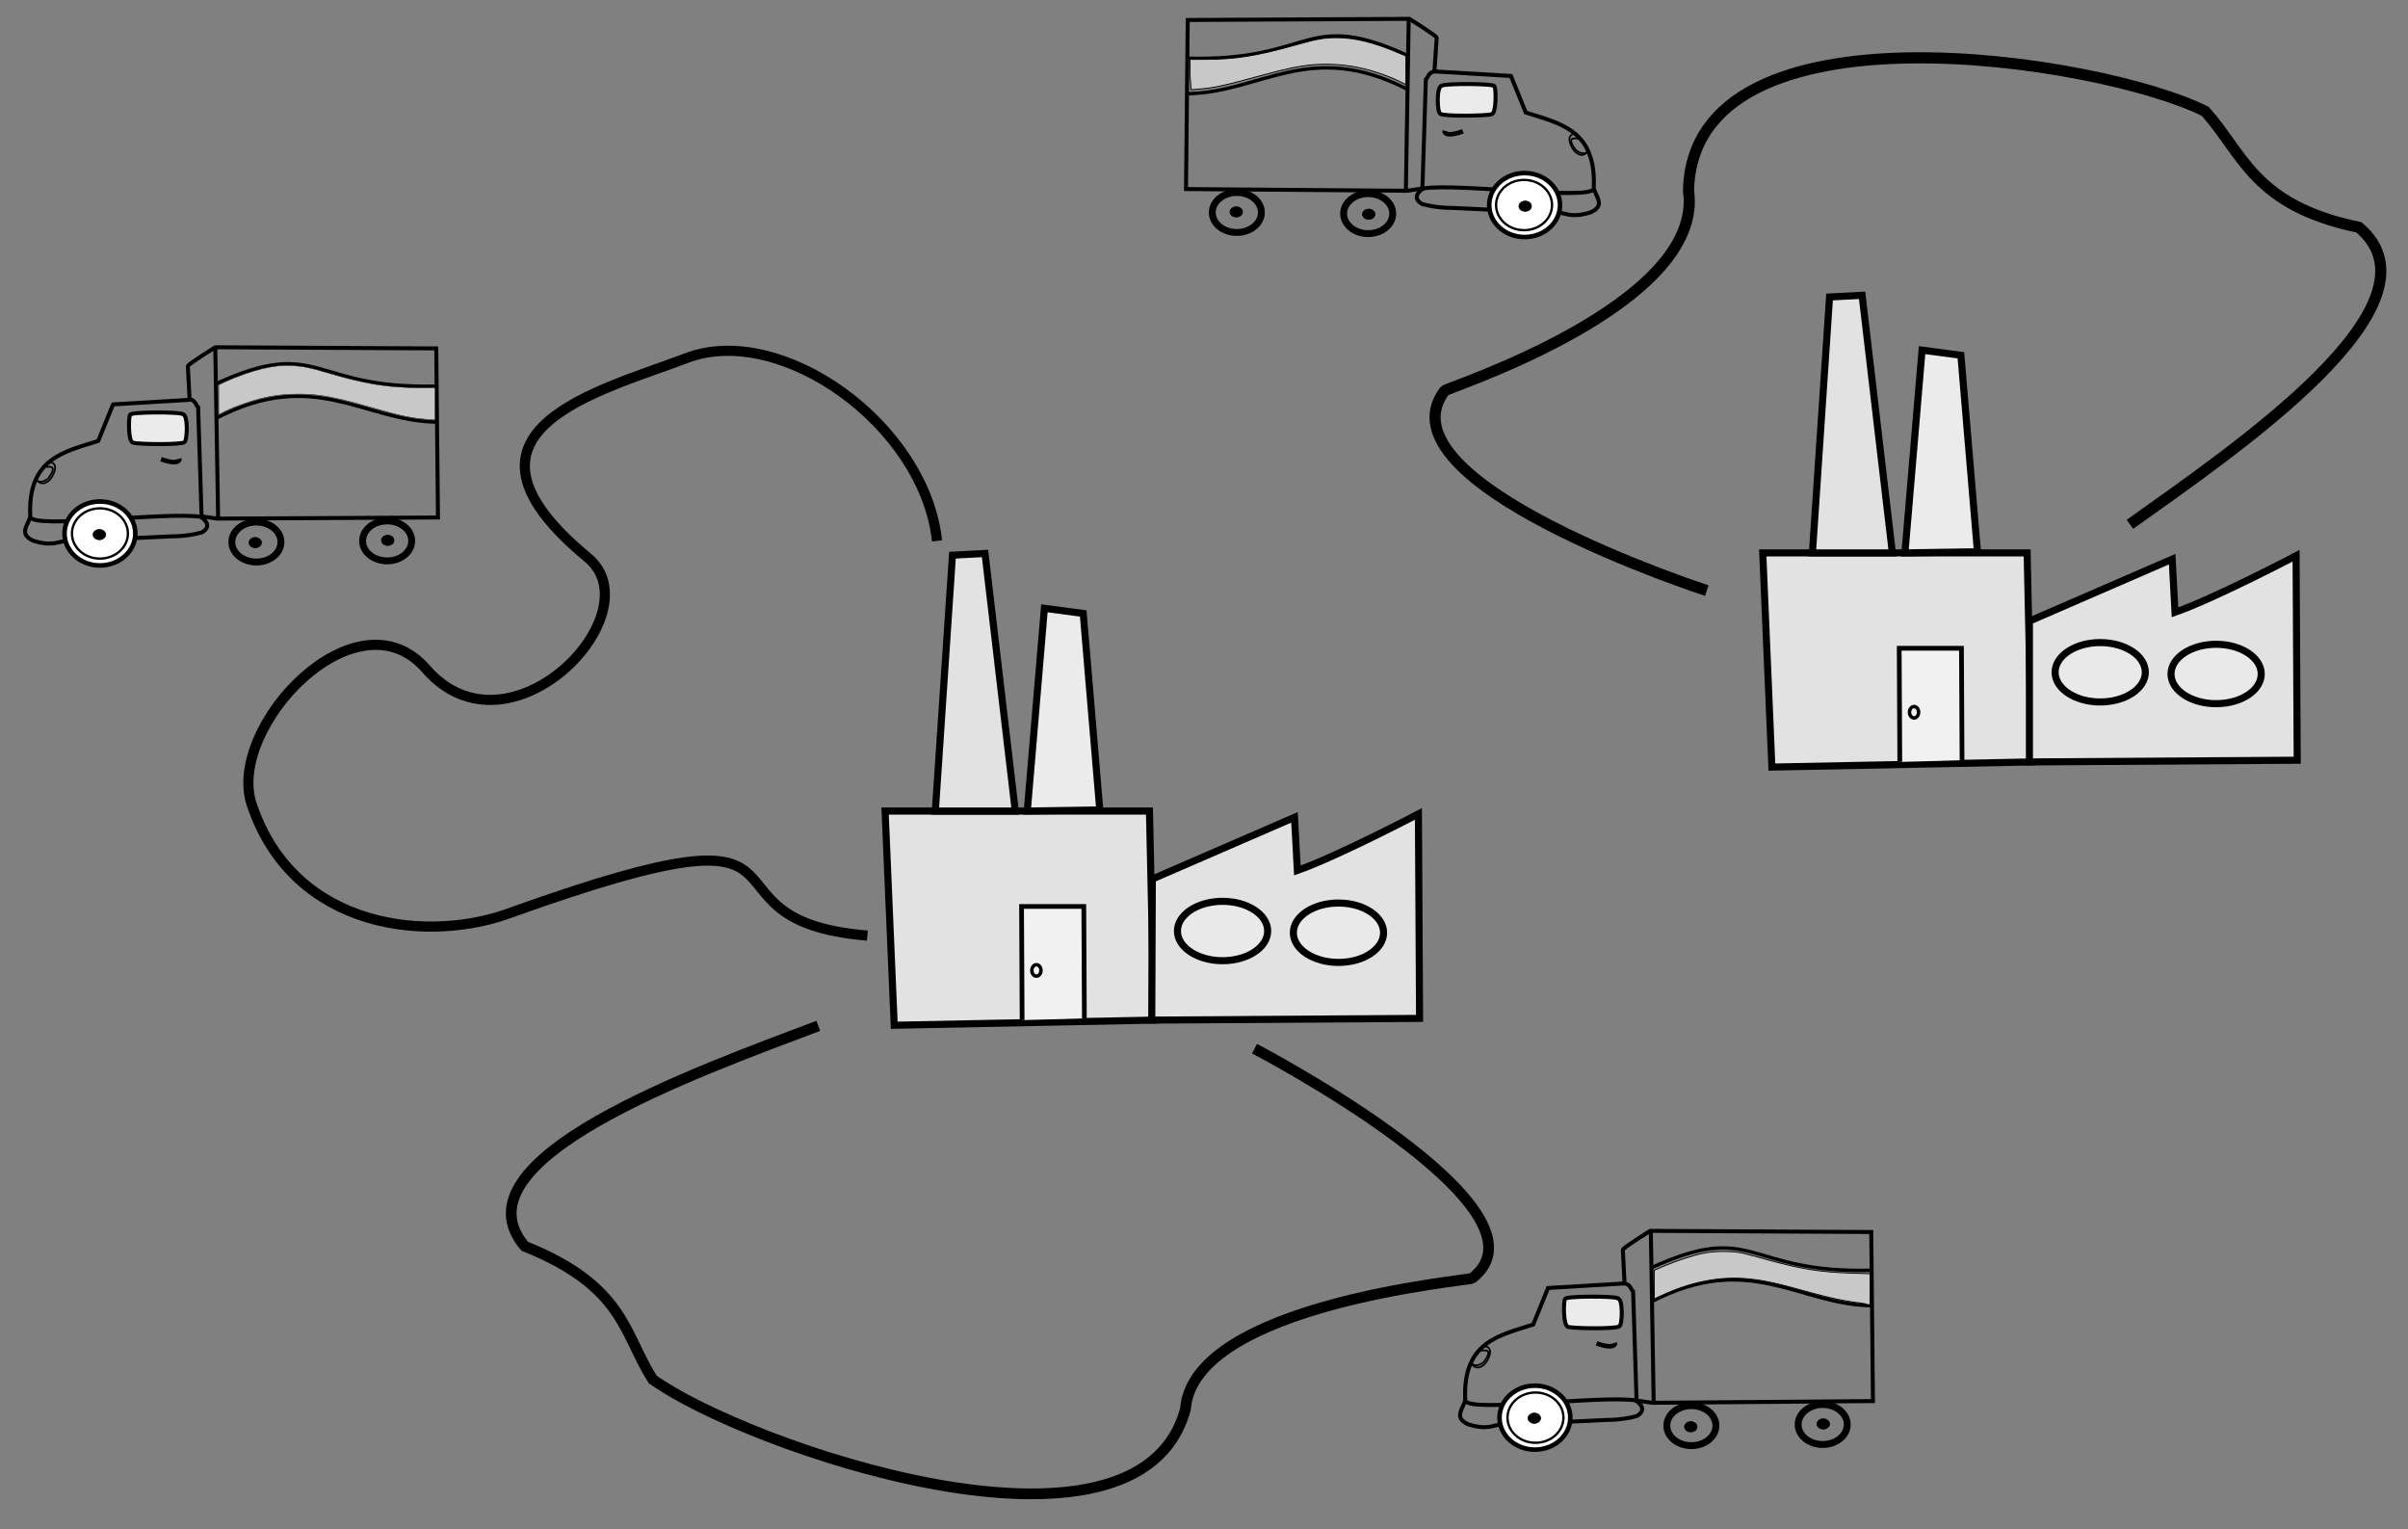 <?xml version="1.0" encoding="UTF-8" standalone="no"?>
<!-- Generator: Adobe Illustrator 26.2.1, SVG Export Plug-In . SVG Version: 6.00 Build 0)  -->

<svg
   version="1.1"
   id="svg2"
   x="0px"
   y="0px"
   viewBox="0 0 421.7 267.7"
   style="enable-background:new 0 0 421.7 267.7;"
   xml:space="preserve"
   sodipodi:docname="location-routing-problem-lrp.svg"
   inkscape:version="1.1 (c68e22c387, 2021-05-23)"
   xmlns:inkscape="http://www.inkscape.org/namespaces/inkscape"
   xmlns:sodipodi="http://sodipodi.sourceforge.net/DTD/sodipodi-0.dtd"
   xmlns="http://www.w3.org/2000/svg"
   xmlns:svg="http://www.w3.org/2000/svg"><rect x="0" y="0" width="421.7" height="267.7" fill="#808080" stroke="none"/><defs
   id="defs85" />
<style
   type="text/css"
   id="style2"><![CDATA[
.st0 {
  fill-rule:evenodd;
  clip-rule:evenodd;
  fill:#ebebeb;
  stroke:#000000;
  stroke-width:0.698;
  stroke-miterlimit:3.2;
}
.st1 {
  fill-rule:evenodd;
  clip-rule:evenodd;
  fill:#e2e2e2;
  stroke:#000000;
  stroke-width:1.239;
  stroke-miterlimit:3.2;
}
.st2 {
  fill-rule:evenodd;
  clip-rule:evenodd;
  fill:#ebebeb;
  stroke:#000000;
  stroke-width:1.239;
  stroke-miterlimit:3.2;
}
.st3 {
  fill-rule:evenodd;
  clip-rule:evenodd;
  fill:#f1f1f1;
  stroke:#000000;
  stroke-width:0.828;
  stroke-miterlimit:3.2;
}
.st4 {
  fill-rule:evenodd;
  clip-rule:evenodd;
  fill:#e9e9e9;
  stroke:#000000;
  stroke-width:1.239;
  stroke-miterlimit:3.2;
}
.st5 {
  fill-rule:evenodd;
  clip-rule:evenodd;
  fill-opacity:0;
  stroke:#000000;
  stroke-width:0.607;
  stroke-miterlimit:3.2;
}
.st6 {
  fill:none;
  stroke:#000000;
  stroke-width:1.776;
  stroke-miterlimit:3.2;
}
.st7 {
  fill:none;
  stroke:#000000;
  stroke-width:1.882;
  stroke-miterlimit:3.2;
}
.st8 {
  fill:none;
  stroke:#000000;
  stroke-width:0.698;
  stroke-miterlimit:3.2;
}
.st9 {
  fill-rule:evenodd;
  clip-rule:evenodd;
  fill:#c3c3c3;
  fill-opacity:0;
  stroke:#000000;
  stroke-width:0.698;
  stroke-miterlimit:3.2;
}
.st10 {
  fill:none;
  stroke:#000000;
  stroke-width:0.605;
  stroke-miterlimit:3.2;
}
.st11 {
  fill:none;
}
.st12 {
  fill:none;
  stroke:#000000;
  stroke-width:1.205;
  stroke-miterlimit:3.2;
}
.st13 {
  fill-rule:evenodd;
  clip-rule:evenodd;
  fill:#ffffff;
  stroke:#000000;
  stroke-width:0.8;
  stroke-miterlimit:3.2;
}
.st14 {
  fill-rule:evenodd;
  clip-rule:evenodd;
  fill:#ffffff;
  stroke:#000000;
  stroke-width:0.408;
  stroke-miterlimit:3.2;
}
.st15 {
  fill:none;
  stroke:#000000;
  stroke-width:0.8;
  stroke-miterlimit:3.2;
}
.st16 {
  fill-rule:evenodd;
  clip-rule:evenodd;
  stroke:#000000;
  stroke-width:0.124;
  stroke-miterlimit:3.2;
}
.st17 {
  fill:none;
  stroke:#000000;
  stroke-width:0.3;
  stroke-miterlimit:3.2;
}
.st18 {
  fill:none;
  stroke:#000000;
  stroke-width:0.307;
  stroke-miterlimit:3.2;
}
.st19 {
  fill:#c8c8c8;
  stroke:#000000;
  stroke-width:7.812500e-02;
  stroke-linecap:round;
  stroke-miterlimit:3.2;
}
.st20 {
  fill:#c8c8c8;
  stroke:#000000;
  stroke-width:0.156;
  stroke-linecap:round;
  stroke-miterlimit:3.2;
}
.st21 {
  fill:none;
  stroke:#000000;
  stroke-width:1.95;
  stroke-miterlimit:3.2;
}
]]></style>
<sodipodi:namedview
   bordercolor="#666666"
   borderopacity="1.0"
   id="base"
   inkscape:current-layer="svg2"
   inkscape:cx="594.41164"
   inkscape:cy="228.15242"
   inkscape:document-units="px"
   inkscape:pageopacity="0.0"
   inkscape:pageshadow="2"
   inkscape:window-height="1261"
   inkscape:window-maximized="1"
   inkscape:window-width="2400"
   inkscape:window-x="-9"
   inkscape:window-y="45"
   inkscape:zoom="0.90509668"
   pagecolor="#ffffff"
   showgrid="false"
   inkscape:pagecheckerboard="0">
	</sodipodi:namedview>
<path
   id="path3818"
   inkscape:connector-curvature="0"
   class="st0"
   d="M-63.7-179.2" />
<g
   id="g82">
	<path
   id="path4160"
   inkscape:connector-curvature="0"
   class="st1"
   d="M156.6,179.5L155,142h46.3l0.8,36.6L156.6,179.5z" />
	<path
   id="path4162"
   inkscape:connector-curvature="0"
   sodipodi:nodetypes="ccccccc"
   class="st1"
   d="M201.8,153.9   c8.3-3.6,24.9-10.8,24.9-10.8l0.5,9.3c7.1-2.5,21.2-9.9,21.2-9.9l0.2,35.8l-46.9,0.3L201.8,153.9z" />
	<path
   id="path4164"
   inkscape:connector-curvature="0"
   sodipodi:nodetypes="ccccc"
   class="st1"
   d="M163.8,142l3-44.8l5.7-0.3   l5.3,45.1H163.8z" />
	<path
   id="path4166"
   inkscape:connector-curvature="0"
   sodipodi:nodetypes="ccccc"
   class="st2"
   d="M179.9,142l3-35.5l6.8,0.9   l2.9,34.4L179.9,142z" />
	<path
   id="path4168"
   inkscape:connector-curvature="0"
   sodipodi:nodetypes="cccc"
   class="st3"
   d="M179,178.6l-0.1-19.9h10.9   l0.1,19.6" />
	
		<ellipse
   id="path4172"
   sodipodi:cx="472.94376"
   sodipodi:cy="439.55209"
   sodipodi:rx="9.9217091"
   sodipodi:ry="6.541698"
   class="st4"
   cx="214.1"
   cy="163"
   rx="7.9"
   ry="5.2">
	</ellipse>
	
		<ellipse
   id="path4172-9"
   sodipodi:cx="498.26129"
   sodipodi:cy="439.9155"
   sodipodi:rx="9.9217091"
   sodipodi:ry="6.541698"
   class="st4"
   cx="234.4"
   cy="163.3"
   rx="7.9"
   ry="5.2">
	</ellipse>
	
		<ellipse
   id="path4285"
   sodipodi:cx="432.19095"
   sodipodi:cy="448.22614"
   sodipodi:rx="1.0153265"
   sodipodi:ry="1.2744571"
   class="st5"
   cx="181.5"
   cy="169.9"
   rx="0.8"
   ry="1">
	</ellipse>
	<path
   id="path5847"
   inkscape:connector-curvature="0"
   sodipodi:nodetypes="ccssssc"
   class="st6"
   d="M151.9,163.8   c-33-2.7-2.6-25.4-62.2-4.1c-14.4,5.5-38.2,3.2-45.6-18.8c-4.6-13.5,18.3-37.8,30.5-23.8c14.6,16.8,40.1-9.8,28.3-19.5   c-27-22.3,2.4-29.2,17.3-34.9c16.5-6.3,41.7,11.6,43.9,32" />
	<path
   id="path5849"
   inkscape:connector-curvature="0"
   sodipodi:nodetypes="ccccsc"
   class="st7"
   d="M143.3,179.6   c-21.4,8.1-64.3,23.4-51.4,38.6c17.5,7,17.3,15.3,22.4,23.3c16.1,11.6,85.1,35.7,93.3,5.2c1.4-18.4,49.7-22.5,50.2-22.9   c15.8-12.1-38.1-40.2-38.1-40.2" />
	<path
   id="path4191-6"
   inkscape:connector-curvature="0"
   sodipodi:nodetypes="ccccccccc"
   class="st8"
   d="M251.6,6.6   c-0.1-0.4-4.8-3.3-4.8-3.3L208,3.5l-0.3,29.6l38.7,0.3l2.7-0.4l0.6-19.1c0.4-0.3,0.4-1.2,1.5-1.4L251.6,6.6z" />
	<path
   id="path4193-2"
   inkscape:connector-curvature="0"
   sodipodi:nodetypes="ccccccccc"
   class="st9"
   d="M251.2,12.5l13.4,0.8   l2.6,6.4c5.9,1.9,12.4,3,11.9,13.2c0.3,1.5,2.2,3.1-0.6,4.3c-2.6,0.8-3.8,0.4-5,0.1l-19.2-0.9c-2.1,0-3.9-0.3-5.3-0.7   c-1.4-0.9-1-1.8,0.2-2.7" />
	<path
   id="path4195-4"
   inkscape:connector-curvature="0"
   sodipodi:nodetypes="cc"
   class="st8"
   d="M246.7,3.3l-0.5,30.1" />
	<path
   id="path4197-3"
   inkscape:connector-curvature="0"
   sodipodi:nodetypes="cc"
   class="st10"
   d="M246.7,9.8   c-18.3-8.4-16.5,1-38.7,0.4" />
	<path
   id="path4199-9"
   inkscape:connector-curvature="0"
   sodipodi:nodetypes="cc"
   class="st10"
   d="M246.6,15.7   c-17.2-8.9-25.7,0.5-38.6,0.7" />
	
		<ellipse
   id="path4203-9"
   sodipodi:cx="-664.80402"
   sodipodi:cy="357.61789"
   sodipodi:rx="5.393774"
   sodipodi:ry="4.6988635"
   class="st11"
   cx="239.9"
   cy="37.1"
   rx="4.3"
   ry="3.8">
	</ellipse>
	
		<ellipse
   id="path4208-26"
   sodipodi:cx="-664.43372"
   sodipodi:cy="357.97964"
   sodipodi:rx="5.3449721"
   sodipodi:ry="4.4310894"
   class="st12"
   cx="239.6"
   cy="37.4"
   rx="4.3"
   ry="3.5">
	</ellipse>
	
		<ellipse
   id="path4208-2-2"
   sodipodi:cx="-635.69775"
   sodipodi:cy="357.70837"
   sodipodi:rx="5.3449721"
   sodipodi:ry="4.4310894"
   class="st12"
   cx="216.6"
   cy="37.2"
   rx="4.3"
   ry="3.5">
	</ellipse>
	<path
   id="path4258-5"
   inkscape:connector-curvature="0"
   sodipodi:nodetypes="cc"
   class="st8"
   d="M279.2,33c-0.6,2.2-23.7-1-30,0" />
	
		<ellipse
   id="path4225-8"
   sodipodi:cx="-698.64709"
   sodipodi:cy="356.14154"
   sodipodi:rx="7.7460337"
   sodipodi:ry="6.9379191"
   class="st13"
   cx="267"
   cy="35.9"
   rx="6.2"
   ry="5.6">
	</ellipse>
	
		<ellipse
   id="path4227-5"
   sodipodi:cx="-698.57227"
   sodipodi:cy="356.14154"
   sodipodi:rx="6.1577926"
   sodipodi:ry="5.4530416"
   class="st14"
   cx="266.9"
   cy="35.9"
   rx="4.9"
   ry="4.4">
	</ellipse>
	<path
   id="path4233-7"
   inkscape:connector-curvature="0"
   sodipodi:nodetypes="cc"
   class="st15"
   d="M256.2,23c-2.8,1-3.3,0.3-3.2-0.1   " />
	
		<ellipse
   id="path4235-06"
   sodipodi:cx="-698.77905"
   sodipodi:cy="356.35187"
   sodipodi:rx="1.366172"
   sodipodi:ry="1.0768248"
   class="st16"
   cx="267.1"
   cy="36.1"
   rx="1.1"
   ry="0.9">
	</ellipse>
	
		<ellipse
   id="path4235-0-0"
   sodipodi:cx="-664.59241"
   sodipodi:cy="358.16052"
   sodipodi:rx="1.366172"
   sodipodi:ry="1.0768248"
   class="st16"
   cx="239.7"
   cy="37.5"
   rx="1.1"
   ry="0.9">
	</ellipse>
	
		<ellipse
   id="path4235-7-4"
   sodipodi:cx="-635.61841"
   sodipodi:cy="357.60159"
   sodipodi:rx="1.366172"
   sodipodi:ry="1.0768248"
   class="st16"
   cx="216.5"
   cy="37.1"
   rx="1.1"
   ry="0.9">
	</ellipse>
	<path
   id="path4281-9"
   inkscape:connector-curvature="0"
   sodipodi:nodetypes="ccc"
   class="st17"
   d="M276.1,23.6   c-0.2-0.4-2.2-0.2-0.7,2.4c0.5,0.8,1.7,1.8,2.7,0.5" />
	<path
   id="path4283-52"
   inkscape:connector-curvature="0"
   sodipodi:nodetypes="ccc"
   class="st18"
   d="M276.7,24.3   c-1.8-0.3-2,0.2-0.8,1.9c0,0,1.3,1.3,2.3,0.2" />
	<path
   id="path4231-0"
   inkscape:connector-curvature="0"
   sodipodi:nodetypes="ccccc"
   class="st0"
   d="M261.7,15.1   c-0.1-0.5-8.7-0.5-9.2-0.1c-1,0.1-0.8,4.7-0.3,4.9c0.4,0.5,8.1,0.4,9,0.1C262.1,19.9,262,15.3,261.7,15.1z" />
	<path
   id="path4191-6-8"
   inkscape:connector-curvature="0"
   sodipodi:nodetypes="ccccccccc"
   class="st8"
   d="M32.9,64.1   c0.1-0.4,4.8-3.3,4.8-3.3L76.4,61l0.3,29.6L38,90.8l-2.7-0.4l-0.6-19.1c-0.4-0.3-0.4-1.2-1.5-1.4L32.9,64.1z" />
	<path
   id="path4193-2-2"
   inkscape:connector-curvature="0"
   sodipodi:nodetypes="ccccccccc"
   class="st9"
   d="M33.2,70l-13.4,0.8   l-2.6,6.4c-5.9,1.9-12.4,3-11.9,13.2c-0.3,1.5-2.2,3.1,0.6,4.3c2.6,0.8,3.8,0.4,5,0.1l19.2-0.9c2.1,0,3.9-0.3,5.3-0.7   c1.4-0.9,1-1.8-0.2-2.7" />
	<path
   id="path4195-4-4"
   inkscape:connector-curvature="0"
   sodipodi:nodetypes="cc"
   class="st8"
   d="M37.7,60.8l0.5,30.1" />
	<path
   id="path4197-3-5"
   inkscape:connector-curvature="0"
   sodipodi:nodetypes="cc"
   class="st10"
   d="M37.8,67.2   c18.3-8.4,16.5,1,38.7,0.4" />
	<path
   id="path4199-9-2"
   inkscape:connector-curvature="0"
   sodipodi:nodetypes="cc"
   class="st10"
   d="M37.9,73.2   c17.2-8.9,25.7,0.5,38.6,0.7" />
	
		<ellipse
   id="path4203-9-1"
   sodipodi:cx="272.72662"
   sodipodi:cy="369.87256"
   sodipodi:rx="5.393774"
   sodipodi:ry="4.6988635"
   class="st11"
   cx="44.6"
   cy="94.6"
   rx="4.3"
   ry="3.8">
	</ellipse>
	
		<ellipse
   id="path4208-26-9"
   sodipodi:cx="273.09692"
   sodipodi:cy="370.23434"
   sodipodi:rx="5.3449721"
   sodipodi:ry="4.4310894"
   class="st12"
   cx="44.9"
   cy="94.9"
   rx="4.3"
   ry="3.5">
	</ellipse>
	
		<ellipse
   id="path4208-2-2-4"
   sodipodi:cx="301.83292"
   sodipodi:cy="369.96307"
   sodipodi:rx="5.3449721"
   sodipodi:ry="4.4310894"
   class="st12"
   cx="67.8"
   cy="94.7"
   rx="4.3"
   ry="3.5">
	</ellipse>
	<path
   id="path4258-5-6"
   inkscape:connector-curvature="0"
   sodipodi:nodetypes="cc"
   class="st8"
   d="M5.3,90.5c0.6,2.2,23.7-1,30,0" />
	
		<ellipse
   id="path4225-8-4"
   sodipodi:cx="238.88353"
   sodipodi:cy="368.39621"
   sodipodi:rx="7.7460337"
   sodipodi:ry="6.9379191"
   class="st13"
   cx="17.5"
   cy="93.4"
   rx="6.2"
   ry="5.6">
	</ellipse>
	
		<ellipse
   id="path4227-5-3"
   sodipodi:cx="238.95836"
   sodipodi:cy="368.39621"
   sodipodi:rx="6.1577926"
   sodipodi:ry="5.4530416"
   class="st14"
   cx="17.5"
   cy="93.4"
   rx="4.9"
   ry="4.4">
	</ellipse>
	<path
   id="path4233-7-9"
   inkscape:connector-curvature="0"
   sodipodi:nodetypes="cc"
   class="st15"
   d="M28.2,80.4   c2.8,1,3.3,0.3,3.2-0.1" />
	
		<ellipse
   id="path4235-06-1"
   sodipodi:cx="238.75157"
   sodipodi:cy="368.60657"
   sodipodi:rx="1.366172"
   sodipodi:ry="1.0768248"
   class="st16"
   cx="17.4"
   cy="93.6"
   rx="1.1"
   ry="0.9">
	</ellipse>
	
		<ellipse
   id="path4235-0-0-2"
   sodipodi:cx="272.93823"
   sodipodi:cy="370.41522"
   sodipodi:rx="1.366172"
   sodipodi:ry="1.0768248"
   class="st16"
   cx="44.7"
   cy="95"
   rx="1.1"
   ry="0.9">
	</ellipse>
	
		<ellipse
   id="path4235-7-4-9"
   sodipodi:cx="301.91226"
   sodipodi:cy="369.85626"
   sodipodi:rx="1.366172"
   sodipodi:ry="1.0768248"
   class="st16"
   cx="67.9"
   cy="94.6"
   rx="1.1"
   ry="0.9">
	</ellipse>
	<path
   id="path4281-9-3"
   inkscape:connector-curvature="0"
   sodipodi:nodetypes="ccc"
   class="st17"
   d="M8.4,81.1   c0.2-0.4,2.2-0.2,0.7,2.4c-0.5,0.8-1.7,1.8-2.7,0.5" />
	<path
   id="path4283-52-6"
   inkscape:connector-curvature="0"
   sodipodi:nodetypes="ccc"
   class="st18"
   d="M7.7,81.8   c1.8-0.3,2,0.2,0.8,1.9c0,0-1.3,1.3-2.3,0.2" />
	<path
   id="path4231-0-0"
   inkscape:connector-curvature="0"
   sodipodi:nodetypes="ccccc"
   class="st0"
   d="M22.8,72.6   c0.1-0.5,8.7-0.5,9.2-0.1c1,0.1,0.8,4.7,0.3,4.9c-0.4,0.5-8.1,0.4-9,0.1C22.4,77.4,22.5,72.8,22.8,72.6z" />
	<path
   id="path4191-6-8-6"
   inkscape:connector-curvature="0"
   sodipodi:nodetypes="ccccccccc"
   class="st8"
   d="M284.2,218.8   c0.1-0.4,4.8-3.3,4.8-3.3l38.7,0.2l0.3,29.6l-38.7,0.3l-2.7-0.4l-0.6-19.1c-0.4-0.3-0.4-1.2-1.5-1.4L284.2,218.8z" />
	<path
   id="path4193-2-2-4"
   inkscape:connector-curvature="0"
   sodipodi:nodetypes="ccccccccc"
   class="st9"
   d="M284.5,224.7l-13.4,0.8   l-2.6,6.4c-5.9,1.9-12.4,3-11.9,13.2c-0.3,1.5-2.2,3.1,0.6,4.3c2.6,0.8,3.8,0.4,5,0.1l19.2-0.9c2.1,0,3.9-0.3,5.3-0.7   c1.4-0.9,1-1.8-0.2-2.7" />
	<path
   id="path4195-4-4-5"
   inkscape:connector-curvature="0"
   sodipodi:nodetypes="cc"
   class="st8"
   d="M289.1,215.5l0.5,30.1" />
	<path
   id="path4197-3-5-1"
   inkscape:connector-curvature="0"
   sodipodi:nodetypes="cc"
   class="st10"
   d="M289.1,222   c18.3-8.4,16.5,1,38.7,0.4" />
	<path
   id="path4199-9-2-5"
   inkscape:connector-curvature="0"
   sodipodi:nodetypes="cc"
   class="st10"
   d="M289.2,227.9   c17.2-8.9,25.7,0.5,38.6,0.7" />
	
		<ellipse
   id="path4203-9-1-8"
   sodipodi:cx="575.74219"
   sodipodi:cy="538.82104"
   sodipodi:rx="5.393774"
   sodipodi:ry="4.6988635"
   class="st11"
   cx="295.9"
   cy="249.4"
   rx="4.3"
   ry="3.8">
	</ellipse>
	
		<ellipse
   id="path4208-26-9-5"
   sodipodi:cx="576.11249"
   sodipodi:cy="539.1828"
   sodipodi:rx="5.3449721"
   sodipodi:ry="4.4310894"
   class="st12"
   cx="296.2"
   cy="249.6"
   rx="4.3"
   ry="3.5">
	</ellipse>
	
		<ellipse
   id="path4208-2-2-4-5"
   sodipodi:cx="604.84845"
   sodipodi:cy="538.91156"
   sodipodi:rx="5.3449721"
   sodipodi:ry="4.4310894"
   class="st12"
   cx="319.2"
   cy="249.4"
   rx="4.3"
   ry="3.5">
	</ellipse>
	<path
   id="path4258-5-6-3"
   inkscape:connector-curvature="0"
   sodipodi:nodetypes="cc"
   class="st8"
   d="M256.6,245.2   c0.6,2.2,23.7-1,30,0" />
	
		<ellipse
   id="path4225-8-4-2"
   sodipodi:cx="541.89911"
   sodipodi:cy="537.34467"
   sodipodi:rx="7.7460337"
   sodipodi:ry="6.9379191"
   class="st13"
   cx="268.8"
   cy="248.2"
   rx="6.2"
   ry="5.6">
	</ellipse>
	
		<ellipse
   id="path4227-5-3-5"
   sodipodi:cx="541.97394"
   sodipodi:cy="537.34467"
   sodipodi:rx="6.1577926"
   sodipodi:ry="5.4530416"
   class="st14"
   cx="268.9"
   cy="248.2"
   rx="4.9"
   ry="4.4">
	</ellipse>
	<path
   id="path4233-7-9-7"
   inkscape:connector-curvature="0"
   sodipodi:nodetypes="cc"
   class="st15"
   d="M279.6,235.2   c2.8,1,3.3,0.3,3.2-0.1" />
	
		<ellipse
   id="path4235-06-1-7"
   sodipodi:cx="541.76715"
   sodipodi:cy="537.55505"
   sodipodi:rx="1.366172"
   sodipodi:ry="1.0768248"
   class="st16"
   cx="268.7"
   cy="248.3"
   rx="1.1"
   ry="0.9">
	</ellipse>
	
		<ellipse
   id="path4235-0-0-2-0"
   sodipodi:cx="575.9538"
   sodipodi:cy="539.36371"
   sodipodi:rx="1.366172"
   sodipodi:ry="1.0768248"
   class="st16"
   cx="296.1"
   cy="249.8"
   rx="1.1"
   ry="0.9">
	</ellipse>
	
		<ellipse
   id="path4235-7-4-9-2"
   sodipodi:cx="604.9278"
   sodipodi:cy="538.80475"
   sodipodi:rx="1.366172"
   sodipodi:ry="1.0768248"
   class="st16"
   cx="319.3"
   cy="249.3"
   rx="1.1"
   ry="0.9">
	</ellipse>
	<path
   id="path4281-9-3-1"
   inkscape:connector-curvature="0"
   sodipodi:nodetypes="ccc"
   class="st17"
   d="M259.7,235.9   c0.2-0.4,2.2-0.2,0.7,2.4c-0.5,0.8-1.7,1.8-2.7,0.5" />
	<path
   id="path4283-52-6-5"
   inkscape:connector-curvature="0"
   sodipodi:nodetypes="ccc"
   class="st18"
   d="M259.1,236.5   c1.8-0.3,2,0.2,0.8,1.9c0,0-1.3,1.3-2.3,0.2" />
	<path
   id="path4231-0-0-7"
   inkscape:connector-curvature="0"
   sodipodi:nodetypes="ccccc"
   class="st0"
   d="M274.1,227.4   c0.1-0.5,8.7-0.5,9.2-0.1c1,0.1,0.8,4.7,0.3,4.9c-0.4,0.5-8.1,0.4-9,0.1C273.7,232.1,273.8,227.6,274.1,227.4L274.1,227.4z" />
	<path
   id="path3822"
   inkscape:connector-curvature="0"
   class="st19"
   d="M74.5,73.4c-2.6-0.2-4.8-0.7-9.6-2.1   c-6.4-1.8-9-2.3-12.6-2.3c-3.8,0-6.8,0.6-10.7,2.1c-0.7,0.2-2.4,1-2.9,1.3l-0.4,0.2l0-1.7c0-0.9,0-2.1,0-2.6l0-0.9l1-0.5   c4.7-2.1,8.7-3.1,11.8-2.9c1.8,0.1,3.4,0.4,6,1.2c3.8,1.1,5.8,1.6,8.1,2c2.8,0.5,5.6,0.7,8.9,0.7l2.1,0v2.8v2.8l-0.5,0   C75.3,73.5,74.8,73.5,74.5,73.4L74.5,73.4L74.5,73.4z" />
	<path
   id="path3824"
   inkscape:connector-curvature="0"
   class="st20"
   d="M324.8,228c-2.1-0.3-4.1-0.7-7.4-1.6   c-6.1-1.7-8.2-2.2-11.2-2.5c-4.9-0.5-10.1,0.5-15.4,3l-1.1,0.5l0-2.5l0-2.5l1.6-0.7c2.1-0.9,5.4-2,7.1-2.3c1.9-0.4,5-0.4,6.8,0   c0.7,0.2,2.8,0.7,4.5,1.2c5.8,1.6,9,2.1,14.4,2.3l3.4,0.1v2.7v2.7l-0.5,0C326.6,228.2,325.7,228.1,324.8,228L324.8,228L324.8,228z" />
	<path
   id="path3826"
   inkscape:connector-curvature="0"
   class="st20"
   d="M208.4,13.2v-2.8l2.5,0c5.5,0,9.1-0.6,15.9-2.5   c3.9-1.1,5.1-1.3,7.3-1.3c3.1,0,6.5,0.8,10.9,2.7l1.2,0.5l0,0.6c0,0.4,0,1.5,0,2.5l0,1.9l-1.2-0.6c-5-2.3-9.7-3.2-14.6-2.9   c-2.7,0.2-5,0.7-9.1,1.8c-6.9,1.9-8.7,2.3-11.4,2.5l-1.3,0.1L208.4,13.2L208.4,13.2z" />
	<path
   id="path4160_00000132766927490929861670000000058666487796364184_"
   inkscape:connector-curvature="0"
   class="st1"
   d="   M310.3,134.3l-1.6-37.5h46.3l0.8,36.6L310.3,134.3z" />
	
		<path
   id="path4162_00000138537976715210717480000002230070649394586808_"
   inkscape:connector-curvature="0"
   sodipodi:nodetypes="ccccccc"
   class="st1"
   d="   M355.5,108.7c8.3-3.6,24.9-10.8,24.9-10.8l0.5,9.3c7.1-2.5,21.2-9.9,21.2-9.9l0.2,35.8l-46.9,0.3V108.7z" />
	
		<path
   id="path4164_00000003819798199723622810000011701065878534640041_"
   inkscape:connector-curvature="0"
   sodipodi:nodetypes="ccccc"
   class="st1"
   d="   M317.4,96.8l3-44.8l5.7-0.3l5.3,45.1H317.4z" />
	
		<path
   id="path4166_00000072282336877974840080000006262303732854048429_"
   inkscape:connector-curvature="0"
   sodipodi:nodetypes="ccccc"
   class="st2"
   d="   M333.6,96.8l3-35.5l6.8,0.9l2.9,34.4L333.6,96.8z" />
	
		<path
   id="path4168_00000123431437989461400370000008139254095602751387_"
   inkscape:connector-curvature="0"
   sodipodi:nodetypes="cccc"
   class="st3"
   d="   M332.7,133.4l-0.1-19.9h10.9l0.1,19.6" />
	
		<ellipse
   id="path4172_00000152231454493288756430000004134483810333317530_"
   sodipodi:cx="472.94376"
   sodipodi:cy="439.55209"
   sodipodi:rx="9.9217091"
   sodipodi:ry="6.541698"
   class="st4"
   cx="367.8"
   cy="117.7"
   rx="7.9"
   ry="5.2">
	</ellipse>
	
		<ellipse
   id="path4172-9_00000158742756393556343740000001610061397244505783_"
   sodipodi:cx="498.26129"
   sodipodi:cy="439.9155"
   sodipodi:rx="9.9217091"
   sodipodi:ry="6.541698"
   class="st4"
   cx="388.1"
   cy="118"
   rx="7.9"
   ry="5.2">
	</ellipse>
	
		<ellipse
   id="path4285_00000063621843825442789040000005839266308675225217_"
   sodipodi:cx="432.19095"
   sodipodi:cy="448.22614"
   sodipodi:rx="1.0153265"
   sodipodi:ry="1.2744571"
   class="st5"
   cx="335.2"
   cy="124.7"
   rx="0.8"
   ry="1">
	</ellipse>
	
		<path
   id="path5849_00000103262508133912709730000002713346665838786201_"
   inkscape:connector-curvature="0"
   sodipodi:nodetypes="ccccsc"
   class="st21"
   d="   M373,91.8c18.5-13.2,56-38.6,40.1-52C394.7,36,392.9,27,386.2,19.5c-18.1-9.1-89.8-20.5-90.5,13.9c2.9,20-42.3,34.5-42.7,35   c-12.2,16.2,45.9,35,45.9,35" />
</g>
</svg>
